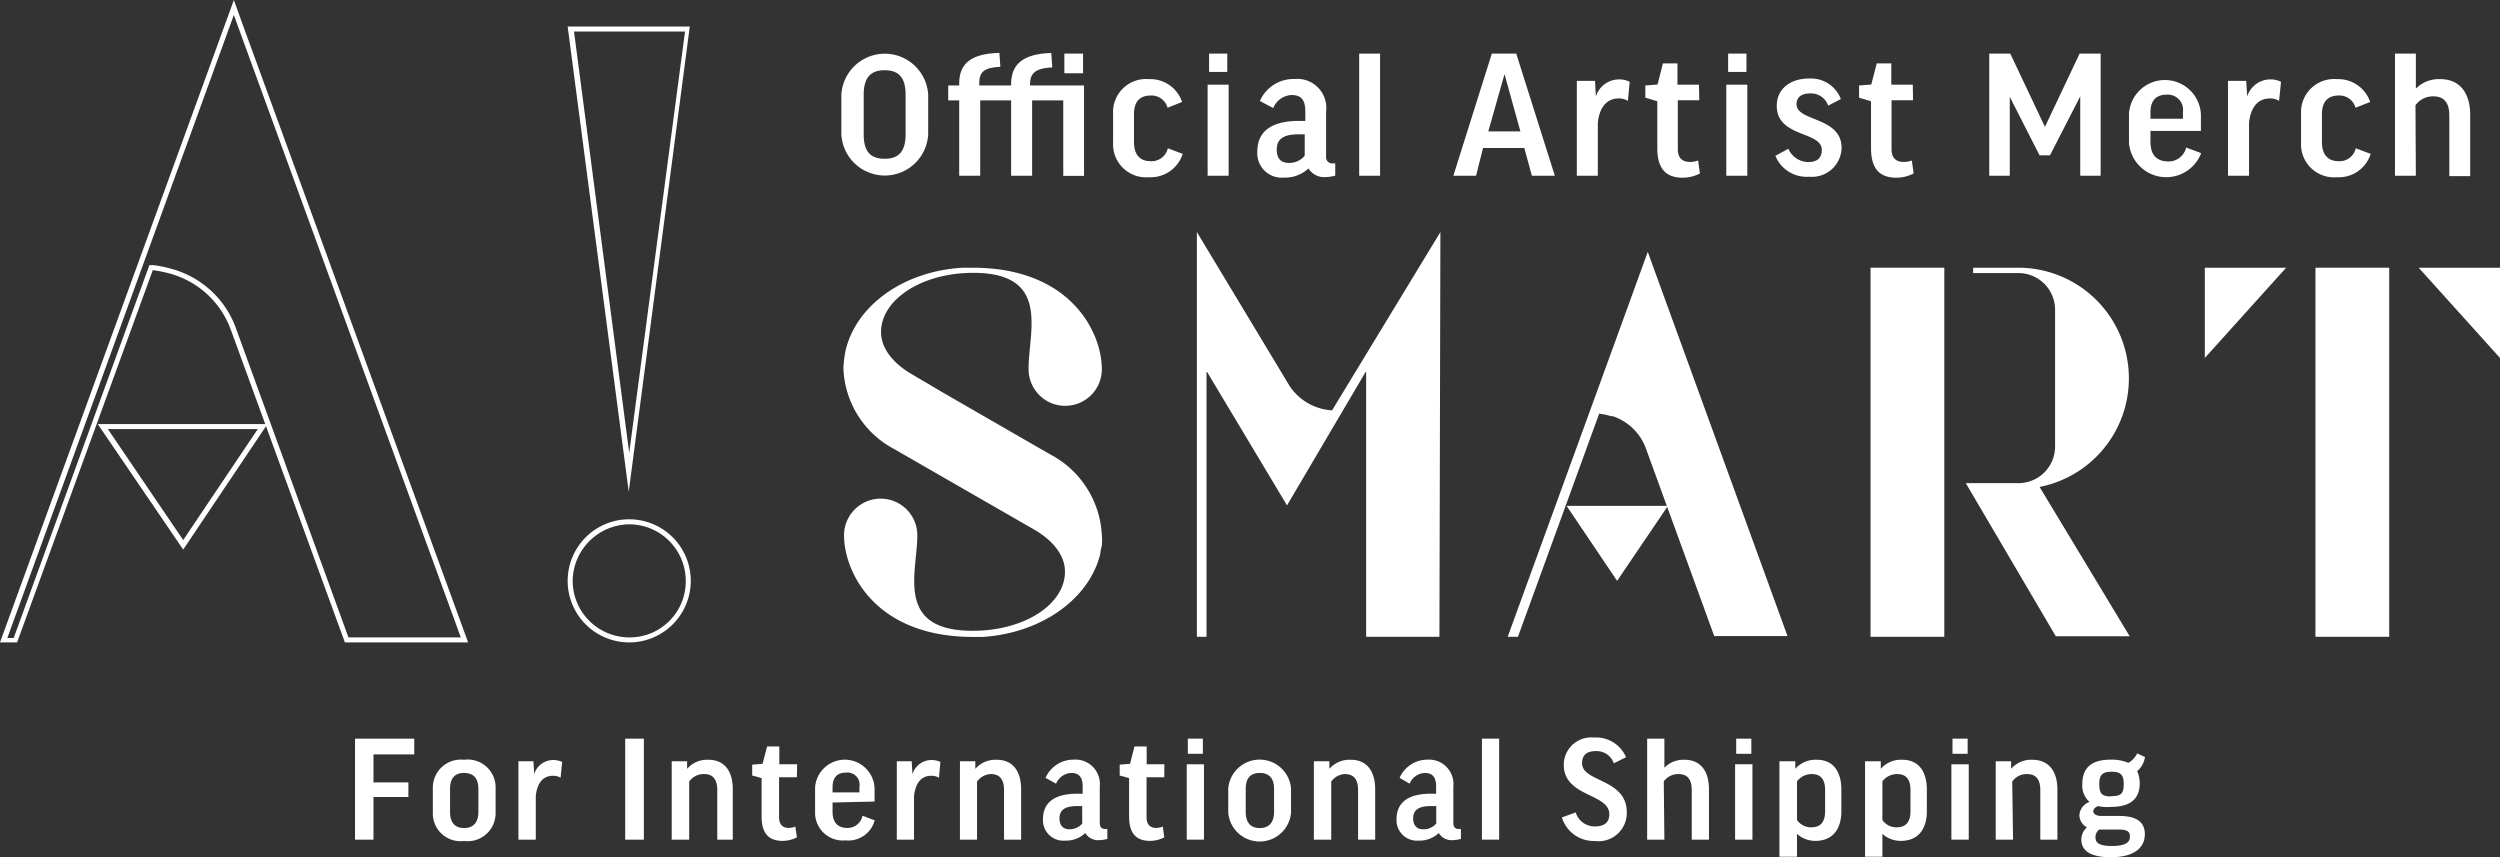 <svg id="レイヤー_1" data-name="レイヤー 1" xmlns="http://www.w3.org/2000/svg" viewBox="0 0 204.7 70.21"><rect x="0" y="0" width="204.7" height="70.21" fill="#333333" stroke="none"/><defs><style>.cls-1{fill:#fff;}</style></defs><path class="cls-1" d="M56.09,2.58l-4.57,34.5L47,2.58h9.14m.47-.41H46.48l5,38.09,5-38.09Z"/><path class="cls-1" d="M51.52,42.93a4.64,4.64,0,0,1,4.63,4.63,4.59,4.59,0,0,1-4.63,4.63,4.64,4.64,0,0,1-4.63-4.63,4.69,4.69,0,0,1,4.63-4.63m0-.41a5,5,0,0,0,0,10.08,5,5,0,1,0,0-10.08Z"/><path class="cls-1" d="M19.15,1.22l.39,1.09L37.73,52.19h-9.2L19.29,26.8a7.76,7.76,0,0,0-4.42-4.51h0l-.33-.13-.26-.08a10.76,10.76,0,0,0-1.71-.37l-.34,0-.11.31-11,30.22H.6L14.84,13.07h0l.37-1L19.15,1.22m0-1.22L14.82,11.9h0L0,52.6H1.4L12.51,22.12a10.92,10.92,0,0,1,1.65.35h0l.2.07h0a7.38,7.38,0,0,1,4.51,4.38L28.24,52.6H38.33L19.93,2.17,19.15,0Z"/><path class="cls-1" d="M21.11,35.13,15,44.22,8.83,35.13H21.11m.79-.41H8L15,45,21.9,34.72Z"/><path class="cls-1" d="M84.22,30.23a3,3,0,0,0,6,0c0-3-2.54-8.31-10.58-8.31,0,0-.51,0-.8,0-4.84.27-8.72,3.07-9.6,6.76a8.93,8.93,0,0,0-.18,1.51,7.79,7.79,0,0,0,4.14,6.57l11.37,6.54c1.65.93,2.63,2.17,2.63,3.51,0,2.66-3.29,4.84-7.56,4.84-6.4,0-4.53-4.8-4.53-7.82v0a3,3,0,0,0-6,0c0,3,2.54,8.32,10.54,8.32h.84c4.8-.32,8.71-3.12,9.6-6.8,0-.18.13-.67.13-.72a4.25,4.25,0,0,0,0-.8,7.91,7.91,0,0,0-4.22-6.62l-.23-.13L77.2,32.14l-1.69-1-.75-.44c-1.65-.94-2.62-2.18-2.62-3.52,0-2.62,3.29-4.84,7.55-4.84,6.36,0,4.53,4.8,4.53,7.82Z"/><rect class="cls-1" x="153.16" y="21.92" width="6.04" height="30.22"/><path class="cls-1" d="M167,39.87a9.06,9.06,0,0,0-1.73-17.95h-3.71v.44h3.71a3,3,0,0,1,3,3v11.2a3,3,0,0,1-3,3h-4.31l7.37,12.54h6.05Z"/><path class="cls-1" d="M117.94,19l-8.87,14.6a4.49,4.49,0,0,1-3.48-2L98,19V52.14h.79V30.38l6.59,11,6.48-11V52.14h6Z"/><rect class="cls-1" x="189.59" y="21.92" width="6.04" height="30.22"/><polygon class="cls-1" points="180.53 29.31 187.19 21.92 180.53 21.92 180.53 29.31"/><polygon class="cls-1" points="198.04 21.92 204.7 29.31 204.7 21.92 198.04 21.92"/><path class="cls-1" d="M135.39,21.92l-.47-1.3-2.59,7.13h0l-8.88,24.39h.84l6.65-18.27a6.78,6.78,0,0,1,1,.21h0l.12,0h0a4.36,4.36,0,0,1,2.7,2.62l5.6,15.38h6Z"/><polygon class="cls-1" points="128.27 41.42 132.41 47.56 136.57 41.42 128.27 41.42"/><path class="cls-1" d="M76,7.75V11a3.56,3.56,0,0,1-7.11,0V7.77a3.56,3.56,0,0,1,7.11,0Zm-1.85,0c0-1.38-.55-2-1.71-2s-1.72.61-1.72,2V11c0,1.41.55,2,1.72,2s1.71-.63,1.71-2Z"/><path class="cls-1" d="M86.16,5.52c-1.39.06-1.82.49-1.82,1.37V7h4.42v7.4h-1.7V8.22H84.51v6.17H82.79V8.22H80.26v6.17H78.54V8.22h-.9V7h.9V6.83c0-1.54.86-2.44,3.29-2.5l.08,1.14c-1.35.06-1.73.43-1.73,1.36V7h2.61v-.1c0-1.52.83-2.5,3.29-2.56Zm2.52-1.13V6H87.15V4.39Z"/><path class="cls-1" d="M95.6,8.82a1.36,1.36,0,0,0-1.36-1c-.89,0-1.39.47-1.39,1.54v2.26c0,1.07.5,1.58,1.39,1.58a1.36,1.36,0,0,0,1.38-1.06l1.22.46a2.75,2.75,0,0,1-2.77,1.91,2.7,2.7,0,0,1-2.93-2.81V9.31a2.7,2.7,0,0,1,2.93-2.83,2.75,2.75,0,0,1,2.72,1.87Z"/><path class="cls-1" d="M100.6,6.93v7.46H98.88V6.93Zm-.11-2.54v1.5H99V4.39Z"/><path class="cls-1" d="M103.16,8.27A3,3,0,0,1,106,6.47a2.37,2.37,0,0,1,2.58,2.66V12.8a.51.51,0,0,0,.55.58h.2v1a3.28,3.28,0,0,1-.8.12,1.49,1.49,0,0,1-1.39-.71,2.79,2.79,0,0,1-2,.75,2,2,0,0,1-2.19-2.14c0-1.36.81-2.5,3.4-2.5h.53V9.13c0-1-.38-1.35-1.13-1.35a1.72,1.72,0,0,0-1.5,1.07Zm3.67,4.48V11h-.53c-1.35,0-1.76.49-1.76,1.25s.37,1.09,1,1.09A1.62,1.62,0,0,0,106.83,12.75Z"/><path class="cls-1" d="M113,4.39v10h-1.71v-10Z"/><path class="cls-1" d="M120.86,14.39H119l3.15-10h2l3.16,10h-1.88l-.62-2.27h-3.38Zm1-3.63h2.63l-1.3-4.69h0Z"/><path class="cls-1" d="M133.29,8.26a1.38,1.38,0,0,0-.75-.2c-1,0-1.58.75-1.71,2v4.33h-1.72V6.62h1.49l.07,1.28h0a2,2,0,0,1,1.9-1.4,1.86,1.86,0,0,1,.87.2Z"/><path class="cls-1" d="M139.14,8.21h-1.76v4c0,.73.37,1.05,1,1.05a1.88,1.88,0,0,0,.66-.12l.15,1.06a3,3,0,0,1-1.42.35c-1.47,0-2.07-.86-2.07-2.42V8.29L134.72,8V7l1-.08.44-1.73h1.19V6.93h1.76Z"/><path class="cls-1" d="M143.07,6.93v7.46h-1.72V6.93ZM143,4.39v1.5h-1.5V4.39Z"/><path class="cls-1" d="M149.69,8.65a1.48,1.48,0,0,0-1.49-1c-.75,0-1.1.36-1.1.88,0,1.45,3.69,1,3.69,3.59a2.43,2.43,0,0,1-2.66,2.35,2.76,2.76,0,0,1-2.76-1.71l1.06-.58a1.8,1.8,0,0,0,1.65,1.09c.73,0,1.09-.36,1.09-1,0-1.54-3.69-1-3.69-3.61,0-1.23.93-2.23,2.66-2.23a2.62,2.62,0,0,1,2.59,1.68Z"/><path class="cls-1" d="M156.64,8.21h-1.76v4c0,.73.37,1.05,1,1.05a1.88,1.88,0,0,0,.66-.12l.15,1.06a3,3,0,0,1-1.42.35c-1.47,0-2.07-.86-2.07-2.42V8.29L152.22,8V7l1-.08.45-1.73h1.19V6.93h1.76Z"/><path class="cls-1" d="M172,4.39v10h-1.67V7.89h0l-2.48,4.83H167l-2.44-4.79h0v6.46h-1.68v-10h1.72l2.84,6h0l2.84-6Z"/><path class="cls-1" d="M176.08,10.72v.9c0,1.05.5,1.6,1.47,1.6A1.47,1.47,0,0,0,179,12.08l1.23.46a3.06,3.06,0,0,1-5.91-.86V9.3a2.95,2.95,0,0,1,5.89.07v1.35Zm0-1h2.66V9.17a1.25,1.25,0,0,0-1.33-1.42c-.92,0-1.33.54-1.33,1.45Z"/><path class="cls-1" d="M186.61,8.26a1.38,1.38,0,0,0-.75-.2c-1,0-1.58.75-1.71,2v4.33h-1.72V6.62h1.49L184,7.9h0a2,2,0,0,1,1.9-1.4,1.86,1.86,0,0,1,.87.2Z"/><path class="cls-1" d="M192.87,8.82a1.36,1.36,0,0,0-1.36-1c-.88,0-1.39.47-1.39,1.54v2.26c0,1.07.51,1.58,1.39,1.58a1.36,1.36,0,0,0,1.38-1.06l1.22.46a2.73,2.73,0,0,1-2.76,1.91,2.7,2.7,0,0,1-2.94-2.81V9.31a2.71,2.71,0,0,1,2.94-2.83,2.76,2.76,0,0,1,2.72,1.87Z"/><path class="cls-1" d="M197.81,14.39H196.1v-10h1.71V7.26h0a2.65,2.65,0,0,1,2-.78c1.59,0,2.45,1.12,2.45,2.94v5h-1.71V9.46c0-1.05-.43-1.57-1.3-1.57a1.75,1.75,0,0,0-1.47.73Z"/><path class="cls-1" d="M33.92,60.48v1.29H30.58v2.29h2.86v1.2H30.58v3.49H29.07V60.48Z"/><path class="cls-1" d="M40.58,66.55A2.29,2.29,0,0,1,38,68.86a2.27,2.27,0,0,1-2.56-2.31v-2A2.3,2.3,0,0,1,38,62.21a2.28,2.28,0,0,1,2.58,2.34Zm-3.73-.07c0,.85.38,1.32,1.15,1.32s1.17-.47,1.17-1.32V64.6c0-.83-.36-1.31-1.17-1.31s-1.15.48-1.15,1.31Z"/><path class="cls-1" d="M45.9,63.68a1.15,1.15,0,0,0-.62-.16c-.84,0-1.3.62-1.41,1.65v3.58H42.45V62.33h1.23l.06,1.06h0a1.62,1.62,0,0,1,1.56-1.16,1.67,1.67,0,0,1,.73.16Z"/><path class="cls-1" d="M52.72,60.48v8.27H51.19V60.48Z"/><path class="cls-1" d="M56.43,68.75H55V62.33h1.26l0,.62h0a2.18,2.18,0,0,1,1.74-.74c1.33,0,2,.93,2,2.43v4.11H58.73V64.68c0-.87-.36-1.3-1.07-1.3a1.44,1.44,0,0,0-1.23.62Z"/><path class="cls-1" d="M65.25,63.64H63.79v3.27c0,.61.31.88.79.88a1.49,1.49,0,0,0,.54-.11l.13.88a2.51,2.51,0,0,1-1.18.29c-1.21,0-1.71-.71-1.71-2V63.71l-.77-.21v-.89l.85-.07.37-1.42h1v1.46h1.46Z"/><path class="cls-1" d="M68.17,65.71v.75c0,.87.41,1.33,1.21,1.33a1.23,1.23,0,0,0,1.24-1l1,.38a2.23,2.23,0,0,1-2.39,1.64,2.27,2.27,0,0,1-2.49-2.35v-2a2.44,2.44,0,0,1,4.87.06v1.11Zm0-.83h2.2v-.44a1,1,0,0,0-1.1-1.18c-.76,0-1.1.45-1.1,1.2Z"/><path class="cls-1" d="M76.88,63.68a1.19,1.19,0,0,0-.62-.16c-.85,0-1.3.62-1.42,1.65v3.58H73.43V62.33h1.22l.06,1.06h0a1.64,1.64,0,0,1,1.57-1.16,1.66,1.66,0,0,1,.72.16Z"/><path class="cls-1" d="M80,68.75H78.6V62.33h1.26l0,.62h0a2.2,2.2,0,0,1,1.75-.74c1.32,0,2,.93,2,2.43v4.11h-1.4V64.68c0-.87-.37-1.3-1.07-1.3A1.44,1.44,0,0,0,80,64Z"/><path class="cls-1" d="M85.61,63.69a2.49,2.49,0,0,1,2.3-1.49,2,2,0,0,1,2.14,2.2v3c0,.31.15.48.45.48h.17v.81a2.69,2.69,0,0,1-.66.1,1.23,1.23,0,0,1-1.15-.58,2.29,2.29,0,0,1-1.65.62,1.67,1.67,0,0,1-1.81-1.77c0-1.12.67-2.07,2.8-2.07h.45V64.4c0-.78-.32-1.11-.94-1.11a1.42,1.42,0,0,0-1.24.88Zm3,3.7V66H88.2c-1.11,0-1.45.41-1.45,1s.3.9.81.9A1.35,1.35,0,0,0,88.65,67.39Z"/><path class="cls-1" d="M95.33,63.64H93.88v3.27c0,.61.3.88.78.88a1.5,1.5,0,0,0,.55-.11l.12.88a2.47,2.47,0,0,1-1.17.29c-1.21,0-1.71-.71-1.71-2V63.71l-.77-.21v-.89l.85-.07.36-1.42h1v1.46h1.45Z"/><path class="cls-1" d="M98.58,62.58v6.17H97.17V62.58Zm-.09-2.1v1.24H97.26V60.48Z"/><path class="cls-1" d="M105.71,66.55a2.58,2.58,0,0,1-5.14,0v-2a2.58,2.58,0,0,1,5.14,0ZM102,66.48c0,.85.38,1.32,1.15,1.32s1.17-.47,1.17-1.32V64.6c0-.83-.36-1.31-1.17-1.31S102,63.77,102,64.6Z"/><path class="cls-1" d="M109,68.75h-1.42V62.33h1.27l0,.62h0a2.2,2.2,0,0,1,1.75-.74c1.32,0,2,.93,2,2.43v4.11h-1.4V64.68c0-.87-.37-1.3-1.07-1.3A1.44,1.44,0,0,0,109,64Z"/><path class="cls-1" d="M114.6,63.69a2.49,2.49,0,0,1,2.3-1.49A2,2,0,0,1,119,64.4v3c0,.31.15.48.45.48h.17v.81a2.69,2.69,0,0,1-.66.1,1.22,1.22,0,0,1-1.15-.58,2.32,2.32,0,0,1-1.66.62,1.67,1.67,0,0,1-1.8-1.77c0-1.12.67-2.07,2.8-2.07h.44V64.4c0-.78-.31-1.11-.93-1.11a1.4,1.4,0,0,0-1.24.88Zm3,3.7V66h-.44c-1.11,0-1.45.41-1.45,1s.3.9.81.9A1.32,1.32,0,0,0,117.63,67.39Z"/><path class="cls-1" d="M122.75,60.48v8.27h-1.41V60.48Z"/><path class="cls-1" d="M133.14,62l-1,.5a1.49,1.49,0,0,0-1.48-1c-.81,0-1.12.39-1.12,1,0,1.55,3.66,1.25,3.66,4a2.31,2.31,0,0,1-2.62,2.36,2.72,2.72,0,0,1-2.69-1.93l1.13-.41a1.62,1.62,0,0,0,1.55,1.15c.81,0,1.2-.34,1.2-1,0-1.73-3.73-1.39-3.73-4.06a2.25,2.25,0,0,1,2.48-2.22A2.66,2.66,0,0,1,133.14,62Z"/><path class="cls-1" d="M136.28,68.75h-1.41V60.48h1.41v2.38h0a2.18,2.18,0,0,1,1.65-.65c1.32,0,2,.93,2,2.43v4.11h-1.41V64.68c0-.87-.36-1.3-1.08-1.3a1.46,1.46,0,0,0-1.21.6Z"/><path class="cls-1" d="M143.49,62.58v6.17h-1.42V62.58Zm-.09-2.1v1.24h-1.24V60.48Z"/><path class="cls-1" d="M147.14,68.28h0v1.87H145.7V62.33H147l0,.62h0a2.2,2.2,0,0,1,1.77-.74c1.31,0,2,.94,2,2.44v1.77c0,1.48-.72,2.43-2.12,2.43A2.24,2.24,0,0,1,147.14,68.28Zm0-1.14a1.38,1.38,0,0,0,1.18.6c.74,0,1.12-.43,1.12-1.32V64.68c0-.86-.36-1.3-1.08-1.3a1.5,1.5,0,0,0-1.22.6Z"/><path class="cls-1" d="M154.13,68.28h0v1.87h-1.42V62.33H154l0,.62h0a2.2,2.2,0,0,1,1.77-.74c1.31,0,2,.94,2,2.44v1.77c0,1.48-.72,2.43-2.12,2.43A2.24,2.24,0,0,1,154.13,68.28Zm0-1.14a1.38,1.38,0,0,0,1.18.6c.74,0,1.12-.43,1.12-1.32V64.68c0-.86-.36-1.3-1.08-1.3a1.5,1.5,0,0,0-1.22.6Z"/><path class="cls-1" d="M161.2,62.58v6.17h-1.42V62.58Zm-.09-2.1v1.24h-1.24V60.48Z"/><path class="cls-1" d="M164.83,68.75h-1.42V62.33h1.26l0,.62h0a2.18,2.18,0,0,1,1.74-.74c1.33,0,2.05.93,2.05,2.43v4.11h-1.4V64.68c0-.87-.37-1.3-1.08-1.3a1.43,1.43,0,0,0-1.22.62Z"/><path class="cls-1" d="M171.77,66c-.24.12-.37.26-.37.43s.17.38.66.38h1.45c1.54,0,2.11.58,2.11,1.49,0,1.2-1,1.89-2.78,1.89s-2.42-.6-2.42-1.45a1.34,1.34,0,0,1,.46-1,1.13,1.13,0,0,1-.62-1,1.24,1.24,0,0,1,.83-1.08,1.77,1.77,0,0,1-.59-1.46c0-1.33.75-2,2.33-2a3.47,3.47,0,0,1,1.44.26,1.76,1.76,0,0,0,.72-.77l.64.29a1.84,1.84,0,0,1-.64,1.16,2.41,2.41,0,0,1,.21,1c0,1.26-.74,1.93-2.37,1.93A3.73,3.73,0,0,1,171.77,66Zm.12,1.92a.77.77,0,0,0-.31.67c0,.48.43.68,1.33.68,1.27,0,1.49-.38,1.49-.78s-.21-.57-1-.57Zm1-2.73c.8,0,1-.23,1-1s-.27-1-1-1-1,.25-1,1S172.07,65.21,172.84,65.21Z"/></svg>